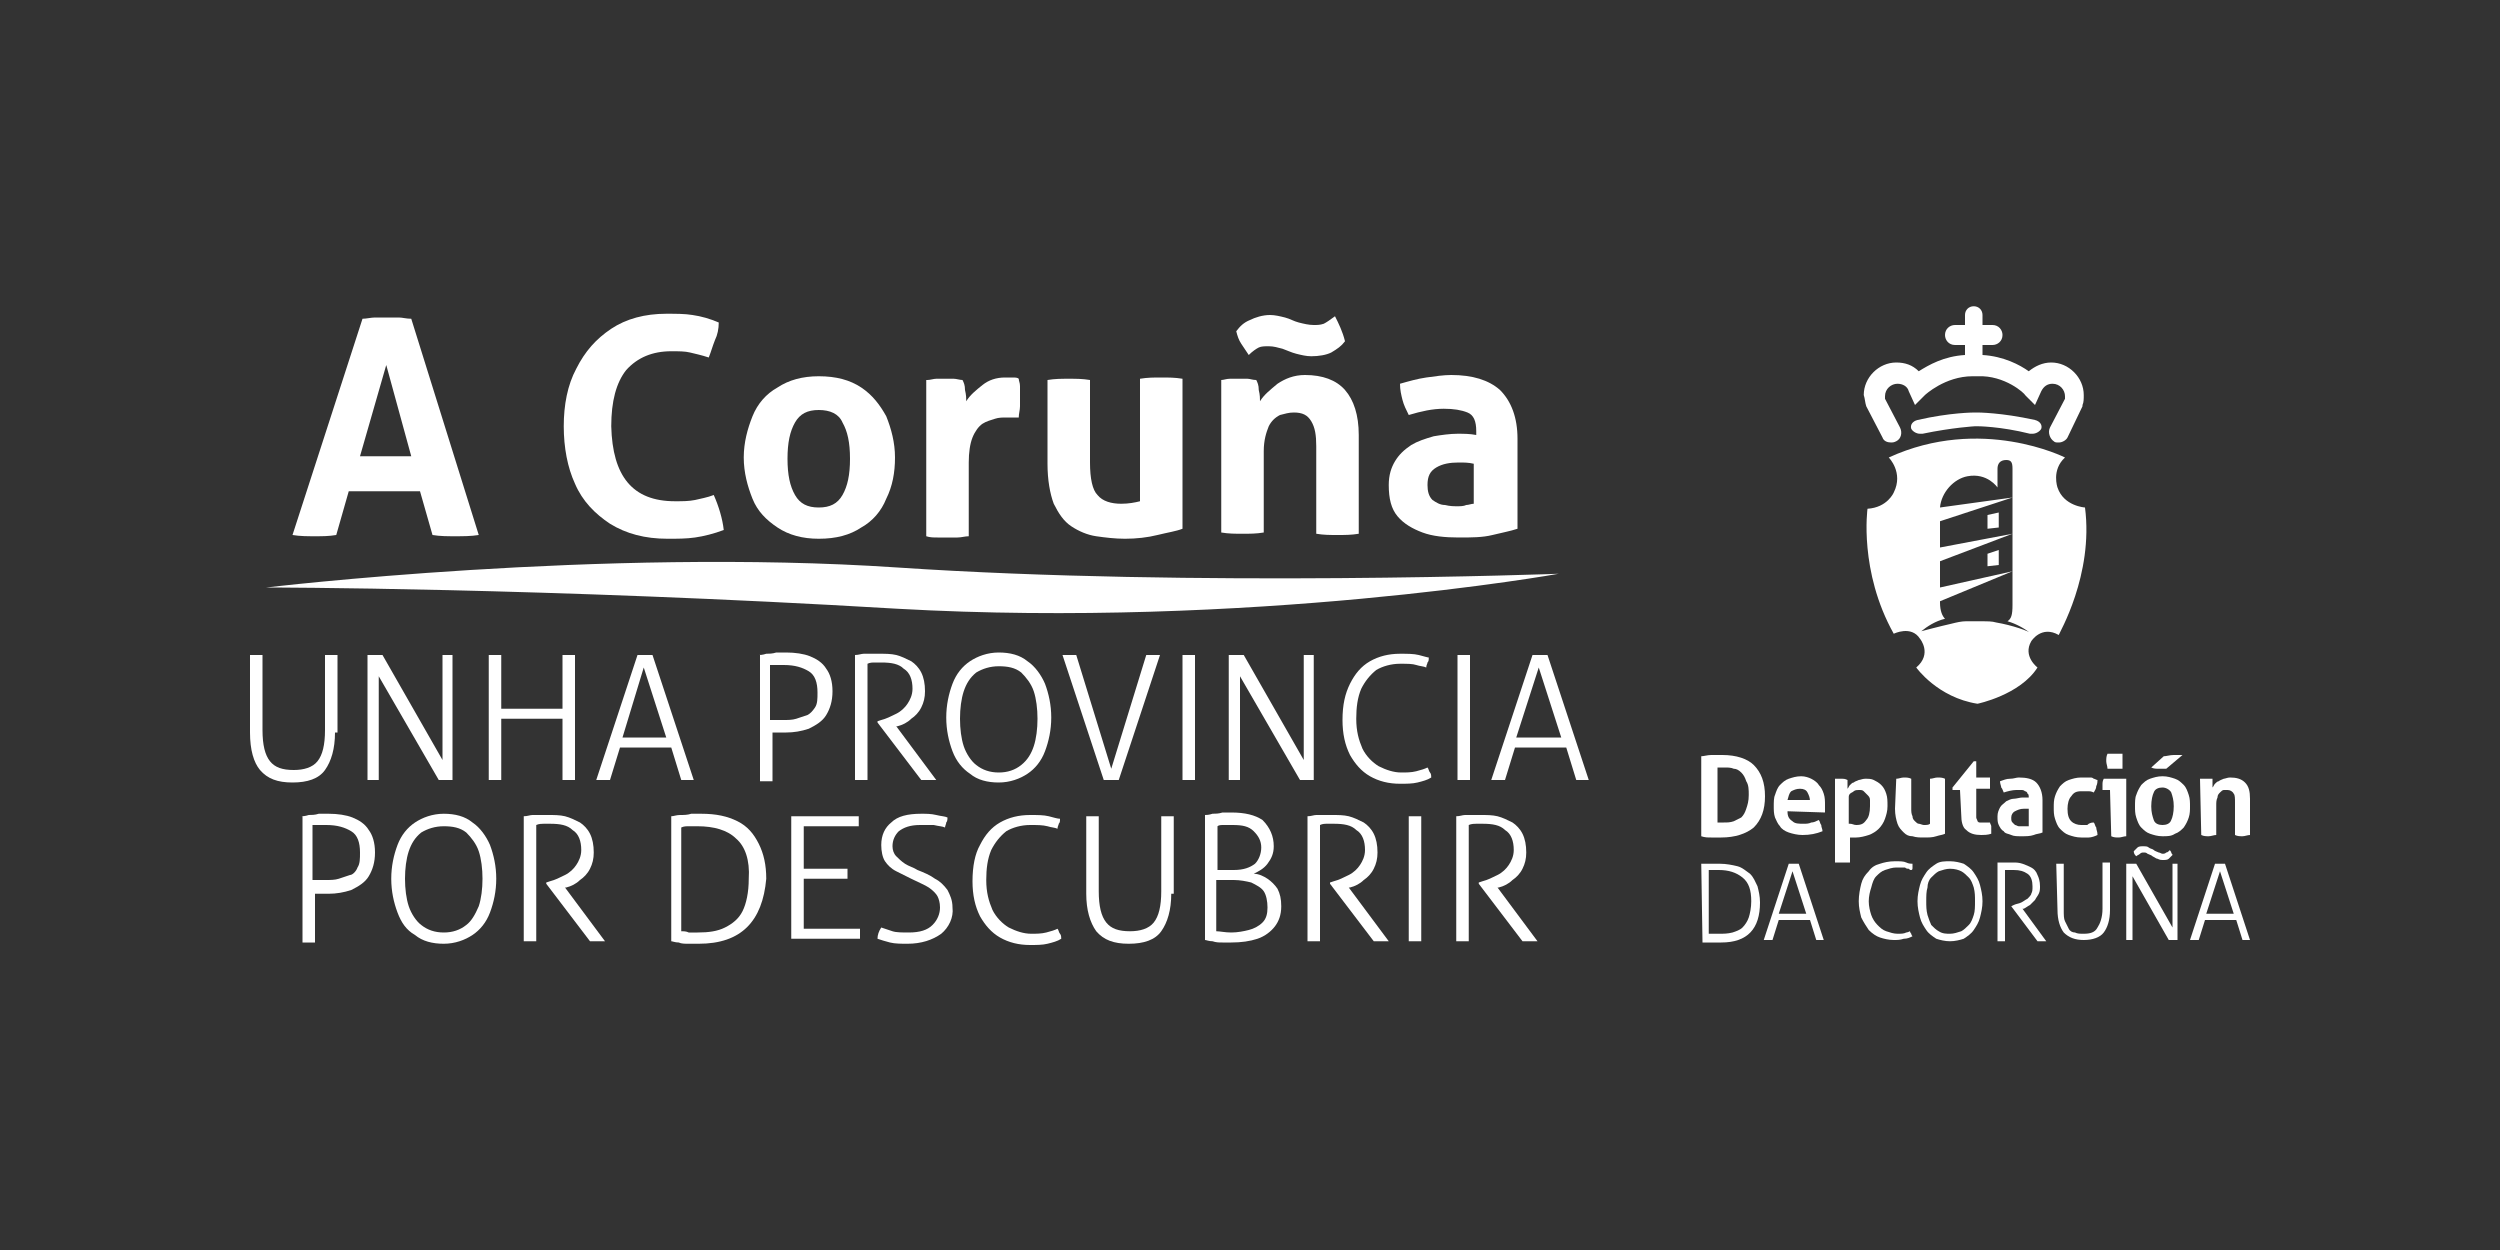 <?xml version="1.0" encoding="utf-8"?>
<!-- Generator: Adobe Illustrator 26.0.3, SVG Export Plug-In . SVG Version: 6.00 Build 0)  -->
<svg version="1.1" id="Capa_1" xmlns="http://www.w3.org/2000/svg" xmlns:xlink="http://www.w3.org/1999/xlink" x="0px" y="0px"
	 viewBox="0 0 200 100" style="enable-background:new 0 0 200 100;" xml:space="preserve">
<rect x="0" y="0" width="200" height="100" fill="#333333" stroke="none"/>
<style type="text/css">
	.st0{fill:#FFFFFF;}
</style>
<g>
	<g>
		<path class="st0" d="M26.8,58.6c0,1.3-0.3,2.3-0.8,3c-0.5,0.7-1.4,1-2.6,1c-1.2,0-2-0.3-2.6-1C20.3,61,20,60,20,58.6v-6.2
			c0.1,0,0.1,0,0.2,0c0.1,0,0.2,0,0.3,0c0.1,0,0.2,0,0.3,0c0.1,0,0.2,0,0.2,0v6c0,1.2,0.2,2,0.6,2.5c0.4,0.5,1,0.7,1.9,0.7
			c0.8,0,1.5-0.2,1.9-0.7c0.4-0.5,0.6-1.3,0.6-2.5v-6c0.1,0,0.1,0,0.2,0c0.1,0,0.2,0,0.3,0c0.1,0,0.2,0,0.3,0c0.1,0,0.2,0,0.2,0
			V58.6z"/>
		<path class="st0" d="M29.5,52.4c0.2,0,0.3,0,0.5,0c0.1,0,0.2,0,0.3,0c0.1,0,0.2,0,0.3,0l4.8,8.4v-8.4c0.1,0,0.1,0,0.2,0
			c0.1,0,0.2,0,0.2,0c0.1,0,0.2,0,0.2,0c0.1,0,0.2,0,0.2,0v10c-0.1,0-0.3,0-0.5,0c-0.1,0-0.2,0-0.3,0c-0.1,0-0.2,0-0.3,0l-4.8-8.3
			v8.3c-0.1,0-0.1,0-0.2,0c-0.1,0-0.2,0-0.2,0c-0.1,0-0.2,0-0.3,0c-0.1,0-0.2,0-0.2,0V52.4z"/>
		<path class="st0" d="M39.1,52.4c0.1,0,0.1,0,0.2,0c0.1,0,0.2,0,0.3,0c0.1,0,0.2,0,0.3,0c0.1,0,0.2,0,0.2,0v4.3H45v-4.3
			c0.1,0,0.1,0,0.2,0c0.1,0,0.2,0,0.3,0c0.1,0,0.2,0,0.3,0c0.1,0,0.2,0,0.2,0v10c-0.1,0-0.1,0-0.2,0c-0.1,0-0.2,0-0.3,0
			c-0.1,0-0.2,0-0.3,0c-0.1,0-0.2,0-0.2,0v-4.9h-4.9v4.9c-0.1,0-0.1,0-0.2,0c-0.1,0-0.2,0-0.3,0c-0.1,0-0.2,0-0.3,0
			c-0.1,0-0.2,0-0.2,0V52.4z"/>
		<path class="st0" d="M51,52.4c0.2,0,0.4,0,0.6,0c0.1,0,0.2,0,0.3,0c0.1,0,0.2,0,0.3,0l3.3,10c-0.1,0-0.3,0-0.5,0
			c-0.1,0-0.2,0-0.3,0c-0.1,0-0.2,0-0.2,0l-0.8-2.6h-4.1l-0.8,2.6c-0.1,0-0.2,0-0.3,0c-0.1,0-0.2,0-0.3,0c-0.1,0-0.2,0-0.3,0
			c-0.1,0-0.2,0-0.2,0L51,52.4z M53.3,59l-1.8-5.6L49.8,59H53.3z"/>
		<path class="st0" d="M60.7,52.4c0.1,0,0.3,0,0.6-0.1c0.2,0,0.5,0,0.8-0.1c0.3,0,0.5,0,0.8,0c0.7,0,1.4,0.1,1.9,0.3
			c0.5,0.2,1,0.5,1.3,1c0.3,0.4,0.5,1,0.5,1.8c0,0.8-0.2,1.4-0.5,1.9c-0.3,0.5-0.8,0.8-1.4,1.1c-0.6,0.2-1.2,0.3-1.8,0.3
			c-0.2,0-0.4,0-0.6,0c-0.2,0-0.3,0-0.5,0v3.9c-0.1,0-0.1,0-0.2,0c-0.1,0-0.2,0-0.3,0c-0.1,0-0.2,0-0.3,0c-0.1,0-0.2,0-0.2,0V52.4z
			 M65.2,56.6c0.2-0.3,0.2-0.7,0.2-1.2c0-0.8-0.2-1.4-0.7-1.7c-0.5-0.3-1.1-0.5-2-0.5c-0.2,0-0.5,0-0.6,0c-0.2,0-0.3,0-0.5,0v4.4
			c0.2,0,0.3,0,0.5,0c0.1,0,0.3,0,0.6,0c0.3,0,0.7,0,1-0.1c0.3-0.1,0.6-0.2,0.9-0.3C64.8,57.1,65,56.9,65.2,56.6z"/>
		<path class="st0" d="M68.4,52.4c0.3,0,0.5-0.1,0.7-0.1c0.2,0,0.4,0,0.6,0c0.2,0,0.4,0,0.7,0c0.4,0,0.9,0,1.3,0.1
			c0.4,0.1,0.8,0.3,1.2,0.5c0.3,0.2,0.6,0.5,0.8,0.9c0.2,0.4,0.3,0.9,0.3,1.5c0,0.5-0.1,0.9-0.3,1.3c-0.2,0.4-0.5,0.7-0.8,0.9
			c-0.3,0.3-0.7,0.5-1.1,0.6l-0.1,0l3.2,4.3c-0.1,0-0.2,0-0.3,0c-0.1,0-0.2,0-0.3,0c-0.1,0-0.2,0-0.3,0c-0.1,0-0.2,0-0.3,0l-3.5-4.6
			v-0.1l0.3-0.1c0.4-0.1,0.8-0.3,1.2-0.5c0.4-0.2,0.7-0.5,0.9-0.8c0.2-0.3,0.4-0.7,0.4-1.2c0-0.7-0.2-1.3-0.7-1.6
			c-0.4-0.4-1-0.5-1.8-0.5c-0.2,0-0.4,0-0.5,0c-0.2,0-0.4,0-0.6,0.1v9.3c-0.1,0-0.1,0-0.2,0c-0.1,0-0.2,0-0.3,0c-0.1,0-0.2,0-0.3,0
			c-0.1,0-0.2,0-0.2,0V52.4z"/>
		<path class="st0" d="M76.2,60.1c-0.3-0.8-0.5-1.7-0.5-2.7c0-1,0.2-1.9,0.5-2.7c0.3-0.8,0.8-1.4,1.4-1.8c0.6-0.4,1.4-0.7,2.3-0.7
			c0.9,0,1.7,0.2,2.3,0.7c0.6,0.4,1.1,1.1,1.4,1.8c0.3,0.8,0.5,1.7,0.5,2.7c0,1-0.2,1.9-0.5,2.7c-0.3,0.8-0.8,1.4-1.4,1.8
			c-0.6,0.4-1.4,0.7-2.3,0.7c-0.9,0-1.7-0.2-2.3-0.7C77,61.5,76.5,60.9,76.2,60.1z M82.7,59.7c0.2-0.6,0.3-1.4,0.3-2.2
			c0-0.8-0.1-1.6-0.3-2.2c-0.2-0.6-0.6-1.1-1-1.5c-0.5-0.4-1.1-0.5-1.8-0.5c-0.7,0-1.3,0.2-1.8,0.5c-0.5,0.4-0.8,0.9-1,1.5
			c-0.2,0.6-0.3,1.4-0.3,2.2c0,0.8,0.1,1.6,0.3,2.2c0.2,0.6,0.6,1.2,1,1.5c0.5,0.4,1.1,0.6,1.8,0.6c0.7,0,1.3-0.2,1.8-0.6
			C82.2,60.8,82.5,60.3,82.7,59.7z"/>
		<path class="st0" d="M85,52.4c0.1,0,0.3,0,0.5,0c0.2,0,0.4,0,0.6,0l2.8,9.1l2.8-9.1c0.1,0,0.2,0,0.3,0c0.1,0,0.2,0,0.3,0
			c0.2,0,0.4,0,0.5,0l-3.3,10c-0.1,0-0.2,0-0.3,0c-0.1,0-0.2,0-0.3,0c-0.2,0-0.4,0-0.6,0L85,52.4z"/>
		<path class="st0" d="M94.6,52.4c0.1,0,0.1,0,0.2,0c0.1,0,0.2,0,0.3,0c0.1,0,0.2,0,0.3,0c0.1,0,0.2,0,0.2,0v10c-0.1,0-0.1,0-0.2,0
			c-0.1,0-0.2,0-0.3,0c-0.1,0-0.2,0-0.3,0c-0.1,0-0.2,0-0.2,0V52.4z"/>
		<path class="st0" d="M98.4,52.4c0.2,0,0.3,0,0.5,0c0.1,0,0.2,0,0.3,0c0.1,0,0.2,0,0.3,0l4.8,8.4v-8.4c0.1,0,0.1,0,0.2,0
			c0.1,0,0.2,0,0.2,0c0.1,0,0.2,0,0.2,0c0.1,0,0.2,0,0.2,0v10c-0.1,0-0.3,0-0.5,0c-0.1,0-0.2,0-0.3,0c-0.1,0-0.2,0-0.3,0l-4.8-8.3
			v8.3c-0.1,0-0.1,0-0.2,0c-0.1,0-0.2,0-0.2,0c-0.1,0-0.2,0-0.3,0c-0.1,0-0.2,0-0.2,0V52.4z"/>
		<path class="st0" d="M108,54.7c0.4-0.8,0.9-1.4,1.6-1.8c0.7-0.4,1.5-0.6,2.4-0.6c0.6,0,1.1,0,1.5,0.1c0.4,0.1,0.7,0.2,0.8,0.2
			c0,0.2,0,0.3-0.1,0.4c0,0.1-0.1,0.2-0.1,0.4c-0.2-0.1-0.5-0.1-0.8-0.2c-0.3-0.1-0.7-0.1-1.3-0.1c-0.7,0-1.4,0.2-1.9,0.5
			c-0.5,0.4-0.9,0.9-1.2,1.5c-0.3,0.7-0.4,1.5-0.4,2.4c0,1,0.2,1.7,0.5,2.4c0.3,0.6,0.8,1.1,1.3,1.4c0.6,0.3,1.2,0.5,1.8,0.5
			c0.4,0,0.8,0,1.2-0.1c0.4-0.1,0.7-0.2,0.9-0.3c0.1,0.1,0.1,0.3,0.2,0.4c0.1,0.1,0.1,0.3,0.1,0.4c-0.3,0.2-0.7,0.3-1.1,0.4
			c-0.4,0.1-0.9,0.1-1.4,0.1c-0.9,0-1.7-0.2-2.4-0.6c-0.7-0.4-1.2-1-1.6-1.7c-0.4-0.8-0.6-1.7-0.6-2.8
			C107.4,56.4,107.6,55.5,108,54.7z"/>
		<path class="st0" d="M116.6,52.4c0.1,0,0.1,0,0.2,0c0.1,0,0.2,0,0.3,0c0.1,0,0.2,0,0.3,0c0.1,0,0.2,0,0.2,0v10c-0.1,0-0.1,0-0.2,0
			c-0.1,0-0.2,0-0.3,0c-0.1,0-0.2,0-0.3,0c-0.1,0-0.2,0-0.2,0V52.4z"/>
		<path class="st0" d="M122.6,52.4c0.2,0,0.4,0,0.6,0c0.1,0,0.2,0,0.3,0c0.1,0,0.2,0,0.3,0l3.3,10c-0.1,0-0.3,0-0.5,0
			c-0.1,0-0.2,0-0.3,0c-0.1,0-0.2,0-0.2,0l-0.8-2.6h-4.1l-0.8,2.6c-0.1,0-0.2,0-0.3,0c-0.1,0-0.2,0-0.3,0c-0.1,0-0.2,0-0.3,0
			c-0.1,0-0.2,0-0.2,0L122.6,52.4z M124.9,59l-1.8-5.6l-1.8,5.6H124.9z"/>
	</g>
	<g>
		<path class="st0" d="M24.1,65.3c0.1,0,0.3,0,0.6-0.1c0.2,0,0.5,0,0.8-0.1c0.3,0,0.5,0,0.8,0c0.7,0,1.4,0.1,1.9,0.3
			c0.5,0.2,1,0.5,1.3,1c0.3,0.4,0.5,1,0.5,1.8c0,0.8-0.2,1.4-0.5,1.9c-0.3,0.5-0.8,0.8-1.4,1.1c-0.6,0.2-1.2,0.3-1.8,0.3
			c-0.2,0-0.4,0-0.6,0c-0.2,0-0.3,0-0.5,0v3.9c-0.1,0-0.1,0-0.2,0c-0.1,0-0.2,0-0.3,0c-0.1,0-0.2,0-0.3,0c-0.1,0-0.2,0-0.2,0V65.3z
			 M28.6,69.4c0.2-0.3,0.2-0.7,0.2-1.2c0-0.8-0.2-1.4-0.7-1.7c-0.5-0.3-1.1-0.5-2-0.5c-0.2,0-0.5,0-0.6,0c-0.2,0-0.3,0-0.5,0v4.4
			c0.2,0,0.3,0,0.5,0c0.1,0,0.3,0,0.6,0c0.3,0,0.7,0,1-0.1c0.3-0.1,0.6-0.2,0.9-0.3C28.2,70,28.5,69.7,28.6,69.4z"/>
		<path class="st0" d="M31.8,73c-0.3-0.8-0.5-1.7-0.5-2.7c0-1,0.2-1.9,0.5-2.7c0.3-0.8,0.8-1.4,1.4-1.8c0.6-0.4,1.4-0.7,2.3-0.7
			c0.9,0,1.7,0.2,2.3,0.7c0.6,0.4,1.1,1.1,1.4,1.8c0.3,0.8,0.5,1.7,0.5,2.7c0,1-0.2,1.9-0.5,2.7c-0.3,0.8-0.8,1.4-1.4,1.8
			c-0.6,0.4-1.4,0.7-2.3,0.7c-0.9,0-1.7-0.2-2.3-0.7C32.5,74.4,32.1,73.8,31.8,73z M38.3,72.5c0.2-0.6,0.3-1.4,0.3-2.2
			c0-0.8-0.1-1.6-0.3-2.2c-0.2-0.6-0.6-1.1-1-1.5c-0.5-0.4-1.1-0.5-1.8-0.5c-0.7,0-1.3,0.2-1.8,0.5c-0.5,0.4-0.8,0.9-1,1.5
			c-0.2,0.6-0.3,1.4-0.3,2.2c0,0.8,0.1,1.6,0.3,2.2c0.2,0.6,0.6,1.2,1,1.5c0.5,0.4,1.1,0.6,1.8,0.6c0.7,0,1.3-0.2,1.8-0.6
			C37.7,73.7,38,73.2,38.3,72.5z"/>
		<path class="st0" d="M41.9,65.3c0.3,0,0.5-0.1,0.7-0.1c0.2,0,0.4,0,0.6,0c0.2,0,0.4,0,0.7,0c0.4,0,0.9,0,1.3,0.1
			c0.4,0.1,0.8,0.3,1.2,0.5c0.3,0.2,0.6,0.5,0.8,0.9c0.2,0.4,0.3,0.9,0.3,1.5c0,0.5-0.1,0.9-0.3,1.3c-0.2,0.4-0.5,0.7-0.8,0.9
			c-0.3,0.3-0.7,0.5-1.1,0.6l-0.1,0l3.2,4.3c-0.1,0-0.2,0-0.3,0c-0.1,0-0.2,0-0.3,0c-0.1,0-0.2,0-0.3,0c-0.1,0-0.2,0-0.3,0l-3.5-4.6
			v-0.1l0.3-0.1c0.4-0.1,0.8-0.3,1.2-0.5c0.4-0.2,0.7-0.5,0.9-0.8c0.2-0.3,0.4-0.7,0.4-1.2c0-0.7-0.2-1.3-0.7-1.6
			c-0.4-0.4-1-0.5-1.8-0.5c-0.2,0-0.4,0-0.5,0s-0.4,0-0.6,0.1v9.3c-0.1,0-0.1,0-0.2,0c-0.1,0-0.2,0-0.3,0c-0.1,0-0.2,0-0.3,0
			c-0.1,0-0.2,0-0.2,0V65.3z"/>
		<path class="st0" d="M55.9,75.5c-0.3,0-0.5,0-0.8,0c-0.3,0-0.6,0-0.8-0.1c-0.3,0-0.5-0.1-0.6-0.1v-10c0.2,0,0.4-0.1,0.7-0.1
			c0.3,0,0.6,0,0.9-0.1c0.3,0,0.6,0,0.8,0c1.2,0,2.1,0.2,2.9,0.6c0.8,0.4,1.3,1,1.7,1.8c0.4,0.8,0.6,1.7,0.6,2.8
			C61,73.7,59.3,75.5,55.9,75.5z M58.9,67.1c-0.7-0.7-1.8-1-3.1-1c-0.2,0-0.4,0-0.7,0c-0.2,0-0.4,0-0.6,0.1v8.3c0.2,0,0.4,0,0.6,0.1
			c0.2,0,0.5,0,0.7,0c0.9,0,1.6-0.1,2.2-0.4c0.6-0.3,1.1-0.7,1.4-1.3c0.3-0.6,0.5-1.5,0.5-2.6C60,68.8,59.6,67.7,58.9,67.1z"/>
		<path class="st0" d="M63.3,65.3h5.4c0,0.1,0,0.1,0,0.2c0,0.1,0,0.2,0,0.2c0,0.1,0,0.3,0,0.4h-4.4v3.4h3.5c0,0.1,0,0.1,0,0.2
			c0,0.1,0,0.2,0,0.2c0,0.1,0,0.3,0,0.4h-3.5v4h4.5c0,0.1,0,0.1,0,0.2c0,0.1,0,0.2,0,0.2c0,0.1,0,0.3,0,0.4h-5.5V65.3z"/>
		<path class="st0" d="M75.3,74.7c-0.7,0.5-1.6,0.8-2.7,0.8c-0.5,0-1,0-1.4-0.1c-0.4-0.1-0.7-0.2-1-0.3c0-0.3,0.1-0.6,0.3-0.9
			c0.3,0.1,0.6,0.2,0.9,0.3c0.3,0.1,0.8,0.1,1.3,0.1c0.9,0,1.5-0.2,1.9-0.6c0.4-0.4,0.6-0.9,0.6-1.4c0-0.4-0.1-0.7-0.2-0.9
			c-0.1-0.2-0.4-0.5-0.7-0.7c-0.3-0.2-0.8-0.4-1.4-0.7c-0.4-0.2-0.8-0.4-1.2-0.6c-0.4-0.2-0.7-0.5-0.9-0.8c-0.2-0.3-0.3-0.8-0.3-1.3
			c0-0.8,0.3-1.4,0.8-1.8c0.5-0.5,1.3-0.7,2.4-0.7c0.4,0,0.8,0,1.2,0.1c0.4,0.1,0.7,0.1,0.9,0.2c0,0.1,0,0.3-0.1,0.4
			c0,0.1-0.1,0.3-0.1,0.4c-0.2-0.1-0.5-0.1-0.9-0.2C74.3,66,74,66,73.6,66c-0.8,0-1.3,0.2-1.7,0.5c-0.3,0.3-0.5,0.7-0.5,1.2
			c0,0.3,0.1,0.6,0.3,0.8c0.2,0.2,0.4,0.4,0.7,0.6c0.3,0.2,0.7,0.3,1,0.5c0.5,0.2,1,0.4,1.4,0.7c0.4,0.2,0.7,0.5,1,0.9
			c0.2,0.4,0.4,0.8,0.4,1.4C76.3,73.4,75.9,74.2,75.3,74.7z"/>
		<path class="st0" d="M78.4,67.6c0.4-0.8,0.9-1.4,1.6-1.8c0.7-0.4,1.5-0.6,2.4-0.6c0.6,0,1.1,0,1.5,0.1c0.4,0.1,0.7,0.2,0.9,0.2
			c0,0.2,0,0.3-0.1,0.4c0,0.1-0.1,0.2-0.1,0.4c-0.2-0.1-0.5-0.1-0.8-0.2C83.4,66,83,66,82.4,66c-0.7,0-1.4,0.2-1.9,0.5
			c-0.5,0.4-0.9,0.9-1.2,1.5c-0.3,0.7-0.4,1.5-0.4,2.4c0,1,0.2,1.7,0.5,2.4c0.3,0.6,0.8,1.1,1.3,1.4c0.6,0.3,1.2,0.5,1.8,0.5
			c0.4,0,0.8,0,1.2-0.1c0.4-0.1,0.7-0.2,0.9-0.3c0.1,0.1,0.1,0.3,0.2,0.4c0.1,0.1,0.1,0.3,0.1,0.4c-0.3,0.2-0.7,0.3-1.1,0.4
			c-0.4,0.1-0.9,0.1-1.4,0.1c-0.9,0-1.7-0.2-2.4-0.6c-0.7-0.4-1.2-1-1.6-1.7c-0.4-0.8-0.6-1.7-0.6-2.8C77.8,69.3,78,68.3,78.4,67.6z
			"/>
		<path class="st0" d="M93.7,71.5c0,1.3-0.3,2.3-0.8,3c-0.5,0.7-1.4,1-2.6,1c-1.2,0-2-0.3-2.6-1c-0.5-0.7-0.8-1.7-0.8-3v-6.2
			c0.1,0,0.1,0,0.2,0c0.1,0,0.2,0,0.3,0c0.1,0,0.2,0,0.3,0c0.1,0,0.2,0,0.2,0v6c0,1.2,0.2,2,0.6,2.5c0.4,0.5,1,0.7,1.9,0.7
			c0.8,0,1.5-0.2,1.9-0.7c0.4-0.5,0.6-1.3,0.6-2.5v-6c0.1,0,0.1,0,0.2,0c0.1,0,0.2,0,0.3,0c0.1,0,0.2,0,0.3,0c0.1,0,0.2,0,0.2,0
			V71.5z"/>
		<path class="st0" d="M101.9,67.7c0,0.6-0.2,1-0.5,1.4c-0.3,0.4-0.7,0.6-1.1,0.8c0.4,0,0.8,0.2,1.1,0.4c0.3,0.2,0.6,0.5,0.8,0.8
			c0.2,0.4,0.3,0.8,0.3,1.4c0,0.7-0.2,1.2-0.5,1.6c-0.3,0.4-0.8,0.8-1.4,1c-0.6,0.2-1.3,0.3-2.1,0.3c-0.2,0-0.4,0-0.7,0
			c-0.3,0-0.5,0-0.8-0.1c-0.3,0-0.5-0.1-0.6-0.1v-10c0.1,0,0.3,0,0.6-0.1c0.2,0,0.5,0,0.8-0.1c0.3,0,0.5,0,0.7,0
			c1.1,0,1.9,0.2,2.5,0.6C101.6,66.2,101.9,66.9,101.9,67.7z M98.6,66c-0.2,0-0.5,0-0.7,0c-0.2,0-0.4,0-0.5,0.1v3.5h1.3
			c0.8,0,1.3-0.2,1.7-0.5c0.3-0.3,0.5-0.8,0.5-1.3c0-0.5-0.2-0.9-0.6-1.3C99.9,66.1,99.4,66,98.6,66z M101.1,71.3
			c-0.2-0.3-0.6-0.5-1-0.7c-0.4-0.1-0.9-0.2-1.4-0.2h-1.4v4.1c0.3,0,0.7,0.1,1.2,0.1c0.5,0,1-0.1,1.4-0.2c0.4-0.1,0.8-0.3,1.1-0.6
			c0.3-0.3,0.4-0.7,0.4-1.2S101.3,71.6,101.1,71.3z"/>
		<path class="st0" d="M104.6,65.3c0.3,0,0.5-0.1,0.7-0.1c0.2,0,0.4,0,0.6,0s0.4,0,0.7,0c0.4,0,0.9,0,1.3,0.1
			c0.4,0.1,0.8,0.3,1.2,0.5c0.3,0.2,0.6,0.5,0.8,0.9c0.2,0.4,0.3,0.9,0.3,1.5c0,0.5-0.1,0.9-0.3,1.3c-0.2,0.4-0.5,0.7-0.8,0.9
			c-0.3,0.3-0.7,0.5-1.1,0.6l-0.1,0l3.2,4.3c-0.1,0-0.2,0-0.3,0c-0.1,0-0.2,0-0.3,0c-0.1,0-0.2,0-0.3,0c-0.1,0-0.2,0-0.3,0l-3.5-4.6
			v-0.1l0.3-0.1c0.4-0.1,0.8-0.3,1.2-0.5c0.4-0.2,0.7-0.5,0.9-0.8c0.2-0.3,0.4-0.7,0.4-1.2c0-0.7-0.2-1.3-0.7-1.6
			c-0.4-0.4-1-0.5-1.8-0.5c-0.2,0-0.4,0-0.5,0c-0.2,0-0.4,0-0.6,0.1v9.3c-0.1,0-0.1,0-0.2,0c-0.1,0-0.2,0-0.3,0c-0.1,0-0.2,0-0.3,0
			c-0.1,0-0.2,0-0.2,0V65.3z"/>
		<path class="st0" d="M112.7,65.3c0.1,0,0.1,0,0.2,0c0.1,0,0.2,0,0.3,0c0.1,0,0.2,0,0.3,0c0.1,0,0.2,0,0.2,0v10c-0.1,0-0.1,0-0.2,0
			c-0.1,0-0.2,0-0.3,0c-0.1,0-0.2,0-0.3,0c-0.1,0-0.2,0-0.2,0V65.3z"/>
		<path class="st0" d="M116.5,65.3c0.3,0,0.5-0.1,0.7-0.1c0.2,0,0.4,0,0.6,0c0.2,0,0.4,0,0.7,0c0.4,0,0.9,0,1.3,0.1
			c0.4,0.1,0.8,0.3,1.2,0.5c0.3,0.2,0.6,0.5,0.8,0.9c0.2,0.4,0.3,0.9,0.3,1.5c0,0.5-0.1,0.9-0.3,1.3c-0.2,0.4-0.5,0.7-0.8,0.9
			c-0.3,0.3-0.7,0.5-1.1,0.6l-0.1,0l3.2,4.3c-0.1,0-0.2,0-0.3,0c-0.1,0-0.2,0-0.3,0c-0.1,0-0.2,0-0.3,0c-0.1,0-0.2,0-0.3,0l-3.5-4.6
			v-0.1l0.3-0.1c0.4-0.1,0.8-0.3,1.2-0.5c0.4-0.2,0.7-0.5,0.9-0.8c0.2-0.3,0.4-0.7,0.4-1.2c0-0.7-0.2-1.3-0.7-1.6
			c-0.4-0.4-1-0.5-1.8-0.5c-0.2,0-0.4,0-0.5,0s-0.4,0-0.6,0.1v9.3c-0.1,0-0.1,0-0.2,0c-0.1,0-0.2,0-0.3,0c-0.1,0-0.2,0-0.3,0
			c-0.1,0-0.2,0-0.2,0V65.3z"/>
	</g>
	<path class="st0" d="M21.3,47c0,0,26.7-3.2,50.5-1.6c23.8,1.6,52.9,0.5,52.9,0.5s-24.5,4.4-52.9,2.8C43.3,47,21.3,47,21.3,47"/>
	<g>
		<path class="st0" d="M29,25.5c0.3,0,0.7-0.1,1-0.1c0.3,0,0.6,0,1,0c0.3,0,0.6,0,0.9,0c0.3,0,0.6,0.1,1,0.1l5.4,17.3
			c-0.6,0.1-1.3,0.1-1.9,0.1c-0.6,0-1.2,0-1.8-0.1l-1-3.5h-5.7l-1,3.5c-0.6,0.1-1.1,0.1-1.7,0.1c-0.6,0-1.2,0-1.8-0.1L29,25.5z
			 M30.9,29.2l-2.1,7.3h4.1L30.9,29.2z"/>
		<path class="st0" d="M54,40.1c0.6,0,1.1,0,1.6-0.1c0.4-0.1,1-0.2,1.5-0.4c0.4,0.9,0.7,1.9,0.8,2.8c-0.8,0.3-1.6,0.5-2.3,0.6
			c-0.7,0.1-1.4,0.1-2.2,0.1c-1.8,0-3.3-0.4-4.6-1.2c-1.2-0.8-2.2-1.8-2.8-3.2c-0.6-1.3-0.9-2.9-0.9-4.6c0-1.7,0.3-3.3,1-4.6
			c0.7-1.4,1.6-2.4,2.8-3.2c1.2-0.8,2.7-1.2,4.4-1.2c0.8,0,1.5,0,2.1,0.1c0.7,0.1,1.4,0.3,2.1,0.6c0,0.5-0.1,1-0.3,1.4
			c-0.2,0.5-0.3,0.9-0.5,1.4c-0.6-0.2-1.1-0.3-1.5-0.4c-0.4-0.1-0.9-0.1-1.5-0.1c-1.5,0-2.7,0.5-3.6,1.5c-0.8,1-1.2,2.5-1.2,4.5
			C49,38.1,50.6,40.1,54,40.1z"/>
		<path class="st0" d="M60.2,33.3c0.4-1,1.1-1.8,2-2.3c0.9-0.6,2-0.9,3.3-0.9c1.4,0,2.5,0.3,3.4,0.9c0.9,0.6,1.5,1.4,2,2.3
			c0.4,1,0.7,2.1,0.7,3.3c0,1.2-0.2,2.3-0.7,3.3c-0.4,1-1.1,1.8-2,2.3c-0.9,0.6-2,0.9-3.4,0.9c-1.3,0-2.4-0.3-3.3-0.9
			c-0.9-0.6-1.6-1.3-2-2.3c-0.4-1-0.7-2.1-0.7-3.3C59.5,35.4,59.8,34.3,60.2,33.3z M65.5,32.8c-0.9,0-1.5,0.3-1.9,1
			c-0.4,0.7-0.6,1.6-0.6,2.9c0,1.3,0.2,2.2,0.6,2.9c0.4,0.7,1,1,1.9,1c0.9,0,1.5-0.3,1.9-1c0.4-0.7,0.6-1.6,0.6-2.9
			c0-1.3-0.2-2.2-0.6-2.9C67.1,33.1,66.4,32.8,65.5,32.8z"/>
		<path class="st0" d="M74.2,30.4c0.2,0,0.5-0.1,0.7-0.1c0.2,0,0.5,0,0.7,0c0.2,0,0.5,0,0.7,0c0.2,0,0.5,0.1,0.7,0.1
			c0.1,0.2,0.2,0.4,0.2,0.8c0.1,0.4,0.1,0.7,0.1,0.9c0.3-0.5,0.8-0.9,1.3-1.3c0.5-0.4,1.1-0.6,1.8-0.6c0.2,0,0.4,0,0.6,0
			c0.2,0,0.4,0,0.5,0.1c0,0.2,0.1,0.3,0.1,0.6c0,0.2,0,0.4,0,0.7c0,0.3,0,0.6,0,0.9c0,0.3-0.1,0.6-0.1,0.9c-0.2,0-0.4,0-0.6,0
			c-0.2,0-0.3,0-0.4,0c-0.3,0-0.6,0-0.9,0.1c-0.3,0.1-0.7,0.2-1,0.4c-0.3,0.2-0.6,0.6-0.8,1.1c-0.2,0.5-0.3,1.2-0.3,2v5.9
			c-0.3,0-0.6,0.1-0.9,0.1c-0.3,0-0.6,0-0.8,0c-0.3,0-0.6,0-0.8,0c-0.3,0-0.6,0-0.9-0.1V30.4z"/>
		<path class="st0" d="M94.6,42.3c-0.5,0.2-1.2,0.3-2,0.5c-0.8,0.2-1.7,0.3-2.6,0.3c-0.8,0-1.6-0.1-2.3-0.2c-0.7-0.1-1.4-0.4-2-0.8
			c-0.6-0.4-1-1-1.4-1.8c-0.3-0.8-0.5-1.9-0.5-3.2v-6.7c0.6-0.1,1.1-0.1,1.7-0.1c0.6,0,1.1,0,1.7,0.1V37c0,1.3,0.2,2.2,0.6,2.6
			c0.4,0.5,1.1,0.7,1.9,0.7c0.6,0,1.1-0.1,1.5-0.2v-9.8c0.6-0.1,1.1-0.1,1.7-0.1c0.6,0,1.1,0,1.7,0.1V42.3z"/>
		<path class="st0" d="M97.7,30.4c0.2,0,0.4-0.1,0.7-0.1c0.2,0,0.5,0,0.7,0c0.3,0,0.5,0,0.7,0c0.2,0,0.4,0.1,0.7,0.1
			c0.1,0.2,0.2,0.4,0.2,0.8c0.1,0.4,0.1,0.7,0.1,0.9c0.3-0.5,0.8-0.9,1.4-1.4c0.6-0.4,1.3-0.7,2.2-0.7c1.4,0,2.5,0.4,3.2,1.2
			c0.7,0.8,1.1,2,1.1,3.6v7.9c-0.6,0.1-1.1,0.1-1.7,0.1c-0.6,0-1.1,0-1.7-0.1v-7c0-0.9-0.1-1.5-0.4-2c-0.3-0.5-0.7-0.7-1.4-0.7
			c-0.4,0-0.7,0.1-1.1,0.2c-0.4,0.2-0.7,0.5-0.9,0.9c-0.2,0.5-0.4,1.1-0.4,2v6.5c-0.6,0.1-1.1,0.1-1.7,0.1c-0.6,0-1.1,0-1.7-0.1
			V30.4z M107.6,27.3c-0.3,0.4-0.6,0.6-1.1,0.9c-0.4,0.2-1,0.3-1.6,0.3c-0.4,0-0.8-0.1-1.2-0.2c-0.4-0.1-0.8-0.3-1.1-0.4
			c-0.4-0.1-0.7-0.2-1.1-0.2c-0.3,0-0.6,0-0.8,0.1c-0.2,0.1-0.5,0.3-0.8,0.6c-0.2-0.3-0.4-0.6-0.6-0.9c-0.2-0.3-0.3-0.6-0.4-1
			c0.3-0.4,0.6-0.7,1.1-0.9c0.4-0.2,1-0.4,1.6-0.4c0.4,0,0.8,0.1,1.2,0.2c0.4,0.1,0.7,0.3,1.1,0.4c0.4,0.1,0.8,0.2,1.2,0.2
			c0.3,0,0.5,0,0.8-0.1c0.2-0.1,0.5-0.3,0.9-0.6C107.1,25.9,107.4,26.5,107.6,27.3z"/>
		<path class="st0" d="M121.4,35.1v7.2c-0.6,0.2-1.2,0.3-2,0.5c-0.8,0.2-1.7,0.2-2.7,0.2c-1.1,0-2.1-0.1-2.9-0.4
			c-0.8-0.3-1.5-0.7-2-1.3c-0.5-0.6-0.7-1.4-0.7-2.5c0-0.8,0.2-1.4,0.5-1.9c0.3-0.5,0.7-0.9,1.3-1.3c0.5-0.3,1.1-0.5,1.8-0.7
			c0.6-0.1,1.3-0.2,1.9-0.2c0.5,0,1,0,1.5,0.1v-0.3c0-0.8-0.2-1.3-0.7-1.5c-0.5-0.2-1.1-0.3-1.9-0.3c-0.9,0-1.8,0.2-2.8,0.5
			c-0.2-0.4-0.4-0.8-0.5-1.2c-0.1-0.4-0.2-0.8-0.2-1.3c0.7-0.2,1.4-0.4,2.1-0.5c0.7-0.1,1.4-0.2,2-0.2c1.7,0,3,0.4,3.9,1.2
			C120.9,32.1,121.4,33.4,121.4,35.1z M114.9,37.4c-0.5,0.3-0.7,0.7-0.7,1.4c0,0.5,0.1,0.9,0.4,1.2c0.3,0.2,0.6,0.4,1,0.4
			c0.4,0.1,0.7,0.1,1,0.1c0.2,0,0.5,0,0.7-0.1c0.2,0,0.4-0.1,0.6-0.1v-3.2c-0.4-0.1-0.8-0.1-1.2-0.1C116,37,115.4,37.1,114.9,37.4z"
			/>
	</g>
	<g>
		<path class="st0" d="M136.1,60.5c0.2,0,0.5-0.1,0.8-0.1c0.3,0,0.6,0,0.9,0c1.1,0,2,0.3,2.5,0.8c0.6,0.6,0.9,1.4,0.9,2.5
			c0,1.1-0.3,1.9-0.9,2.5c-0.6,0.5-1.5,0.8-2.6,0.8c-0.3,0-0.6,0-0.8,0c-0.3,0-0.5,0-0.8-0.1 M137.4,65.8c0.1,0,0.1,0,0.2,0
			c0.1,0,0.2,0,0.3,0c0.3,0,0.5,0,0.8-0.1c0.2-0.1,0.4-0.2,0.6-0.3c0.2-0.2,0.3-0.4,0.4-0.7c0.1-0.3,0.2-0.6,0.2-1.1
			c0-0.4,0-0.8-0.2-1.1c-0.1-0.3-0.2-0.5-0.4-0.7c-0.2-0.2-0.4-0.3-0.6-0.3c-0.2-0.1-0.5-0.1-0.7-0.1c-0.1,0-0.2,0-0.3,0
			c-0.1,0-0.2,0-0.3,0V65.8z"/>
		<path class="st0" d="M143,64.9c0,0.4,0.1,0.6,0.4,0.8c0.2,0.2,0.5,0.2,0.9,0.2c0.2,0,0.4,0,0.6-0.1c0.2,0,0.4-0.1,0.6-0.2
			c0.1,0.1,0.1,0.3,0.2,0.4c0,0.2,0.1,0.3,0.1,0.5c-0.5,0.2-1,0.3-1.6,0.3c-0.4,0-0.8-0.1-1.1-0.2c-0.3-0.1-0.6-0.3-0.7-0.5
			c-0.2-0.2-0.3-0.5-0.4-0.7c-0.1-0.3-0.1-0.6-0.1-0.9c0-0.3,0-0.7,0.1-0.9c0.1-0.3,0.2-0.6,0.4-0.8c0.2-0.2,0.4-0.4,0.7-0.5
			c0.3-0.1,0.6-0.2,1-0.2c0.3,0,0.6,0.1,0.8,0.2c0.2,0.1,0.5,0.3,0.6,0.5c0.2,0.2,0.3,0.4,0.4,0.7c0.1,0.3,0.1,0.6,0.1,0.9
			c0,0.1,0,0.2,0,0.3c0,0.1,0,0.2,0,0.3 M144.8,64.1c0-0.3-0.1-0.5-0.2-0.7c-0.1-0.2-0.3-0.3-0.6-0.3c-0.3,0-0.5,0.1-0.7,0.2
			c-0.2,0.2-0.2,0.4-0.3,0.7H144.8z"/>
		<path class="st0" d="M146.8,62.3c0.1,0,0.2,0,0.2,0c0.1,0,0.2,0,0.3,0c0.2,0,0.3,0,0.5,0.1c0,0,0,0.1,0,0.1c0,0.1,0,0.1,0,0.2
			c0,0.1,0,0.1,0,0.2c0,0.1,0,0.1,0,0.2c0.1-0.1,0.1-0.2,0.2-0.3c0.1-0.1,0.2-0.2,0.3-0.2c0.1-0.1,0.2-0.1,0.4-0.2
			c0.1,0,0.3-0.1,0.5-0.1c0.3,0,0.5,0,0.7,0.1c0.2,0.1,0.4,0.2,0.6,0.4c0.2,0.2,0.3,0.4,0.4,0.7c0.1,0.3,0.1,0.6,0.1,1
			c0,0.4-0.1,0.7-0.2,1c-0.1,0.3-0.3,0.6-0.5,0.8c-0.2,0.2-0.5,0.4-0.8,0.5c-0.3,0.1-0.7,0.2-1,0.2c-0.1,0-0.2,0-0.3,0
			c-0.1,0-0.2,0-0.2,0v2c-0.1,0-0.2,0-0.3,0c-0.1,0-0.2,0-0.3,0c-0.1,0-0.2,0-0.3,0c-0.1,0-0.2,0-0.3,0 M148,65.9
			c0.2,0,0.3,0.1,0.5,0.1c0.4,0,0.6-0.1,0.8-0.4c0.2-0.2,0.3-0.6,0.3-1.1c0-0.2,0-0.4,0-0.5c0-0.2-0.1-0.3-0.2-0.4
			c-0.1-0.1-0.2-0.2-0.3-0.3c-0.1-0.1-0.2-0.1-0.4-0.1c-0.1,0-0.3,0-0.4,0.1c-0.1,0.1-0.2,0.1-0.3,0.2c-0.1,0.1-0.1,0.2-0.1,0.3
			c0,0.1,0,0.3,0,0.4V65.9z"/>
		<path class="st0" d="M151.7,62.3c0.2,0,0.4-0.1,0.6-0.1c0.2,0,0.4,0,0.6,0.1v2.4c0,0.2,0,0.4,0.1,0.6c0,0.2,0.1,0.3,0.2,0.4
			c0.1,0.1,0.2,0.2,0.3,0.2c0.1,0,0.3,0.1,0.4,0.1c0.2,0,0.4,0,0.5-0.1v-3.6c0.2,0,0.4-0.1,0.6-0.1c0.2,0,0.4,0,0.6,0.1v4.4
			c-0.2,0.1-0.4,0.1-0.7,0.2c-0.3,0.1-0.6,0.1-1,0.1c-0.3,0-0.6,0-0.9-0.1c-0.3,0-0.5-0.1-0.7-0.3c-0.2-0.2-0.4-0.4-0.5-0.7
			c-0.1-0.3-0.2-0.7-0.2-1.2"/>
		<path class="st0" d="M156.8,63.2h-0.6l0-0.2l1.7-2.1h0.2v1.3h1.1c0,0.1,0,0.2,0,0.2c0,0.1,0,0.1,0,0.2c0,0.1,0,0.2,0,0.2
			c0,0.1,0,0.2,0,0.3h-1.1V65c0,0.2,0,0.3,0,0.4c0,0.1,0.1,0.2,0.1,0.3c0.1,0.1,0.1,0.1,0.2,0.1c0.1,0,0.2,0,0.3,0
			c0.1,0,0.2,0,0.3,0c0.1,0,0.2,0,0.2,0c0,0.1,0.1,0.2,0.1,0.3c0,0.1,0,0.2,0,0.3c0,0.1,0,0.1,0,0.2c0,0,0,0.1,0,0.1
			c-0.3,0.1-0.6,0.1-0.8,0.1c-0.5,0-0.9-0.1-1.2-0.4c-0.3-0.2-0.4-0.7-0.4-1.2"/>
		<path class="st0" d="M162.3,63.8c0-0.1,0-0.3-0.1-0.3c0-0.1-0.1-0.2-0.2-0.2c-0.1-0.1-0.2-0.1-0.3-0.1c-0.1,0-0.3,0-0.4,0
			c-0.3,0-0.7,0.1-1,0.2c-0.1-0.2-0.1-0.3-0.2-0.4c0-0.1-0.1-0.3-0.1-0.5c0.3-0.1,0.5-0.2,0.8-0.2c0.3,0,0.5-0.1,0.7-0.1
			c0.6,0,1.1,0.1,1.4,0.4c0.3,0.3,0.5,0.8,0.5,1.4v2.6c-0.2,0.1-0.5,0.1-0.7,0.2c-0.3,0.1-0.6,0.1-1,0.1c-0.3,0-0.6,0-0.8-0.1
			c-0.2-0.1-0.5-0.1-0.6-0.3c-0.2-0.1-0.3-0.3-0.4-0.5c-0.1-0.2-0.1-0.4-0.1-0.7c0-0.3,0.1-0.5,0.2-0.7c0.1-0.2,0.3-0.3,0.5-0.5
			c0.2-0.1,0.4-0.2,0.6-0.2c0.2,0,0.5-0.1,0.7-0.1c0.2,0,0.4,0,0.6,0 M162.3,64.7c-0.1,0-0.1,0-0.2,0c-0.1,0-0.2,0-0.2,0
			c-0.3,0-0.5,0.1-0.7,0.2c-0.2,0.1-0.3,0.3-0.3,0.5c0,0.2,0,0.3,0.1,0.4c0.1,0.1,0.1,0.1,0.2,0.2c0.1,0,0.2,0.1,0.3,0.1
			c0.1,0,0.2,0,0.3,0c0.1,0,0.2,0,0.3,0c0.1,0,0.2,0,0.2,0V64.7z"/>
		<path class="st0" d="M167.5,65.8c0.1,0.1,0.1,0.3,0.2,0.4c0,0.2,0.1,0.3,0.1,0.6c-0.2,0.1-0.5,0.2-0.7,0.2c-0.2,0-0.4,0-0.6,0
			c-0.4,0-0.7-0.1-1-0.2c-0.3-0.1-0.5-0.3-0.7-0.5c-0.2-0.2-0.3-0.5-0.4-0.8c-0.1-0.3-0.1-0.6-0.1-0.9c0-0.3,0-0.6,0.1-0.9
			c0.1-0.3,0.2-0.5,0.4-0.8c0.2-0.2,0.4-0.4,0.7-0.5c0.3-0.1,0.6-0.2,1-0.2c0.1,0,0.2,0,0.4,0c0.1,0,0.2,0,0.3,0
			c0.1,0,0.2,0,0.3,0.1c0.1,0,0.2,0.1,0.3,0.1c0,0.1,0,0.3-0.1,0.5c0,0.2-0.1,0.3-0.2,0.5c-0.2-0.1-0.3-0.1-0.5-0.1
			c-0.1,0-0.3,0-0.5,0c-0.4,0-0.6,0.1-0.8,0.4c-0.2,0.2-0.3,0.6-0.3,1c0,0.5,0.1,0.8,0.3,1c0.2,0.2,0.5,0.3,0.8,0.3
			c0.1,0,0.2,0,0.2,0c0.1,0,0.1,0,0.2,0c0.1,0,0.1,0,0.2-0.1C167.3,65.8,167.4,65.8,167.5,65.8"/>
		<path class="st0" d="M168.8,63.2h-0.6c0-0.1,0-0.2,0-0.2c0-0.1,0-0.2,0-0.2c0-0.2,0-0.3,0.1-0.5h1.8v4.6c-0.2,0-0.4,0.1-0.6,0.1
			c-0.2,0-0.4,0-0.6-0.1 M168.6,61.5c0-0.2-0.1-0.4-0.1-0.6c0-0.2,0-0.4,0.1-0.6c0.1,0,0.2,0,0.3,0c0.1,0,0.2,0,0.3,0
			c0.1,0,0.2,0,0.3,0c0.1,0,0.2,0,0.3,0c0,0.1,0,0.2,0,0.3c0,0.1,0,0.2,0,0.3c0,0.1,0,0.2,0,0.3c0,0.1,0,0.2,0,0.3
			c-0.1,0-0.2,0-0.3,0c-0.1,0-0.2,0-0.3,0c-0.1,0-0.2,0-0.3,0C168.8,61.5,168.7,61.5,168.6,61.5"/>
		<path class="st0" d="M173,66.9c-0.4,0-0.7-0.1-1-0.2c-0.3-0.1-0.5-0.3-0.7-0.5c-0.2-0.2-0.3-0.5-0.4-0.8c-0.1-0.3-0.1-0.6-0.1-0.9
			c0-0.3,0-0.7,0.1-0.9c0.1-0.3,0.2-0.5,0.4-0.8c0.2-0.2,0.4-0.4,0.7-0.5c0.3-0.1,0.6-0.2,1-0.2c0.4,0,0.7,0.1,1,0.2
			c0.3,0.1,0.5,0.3,0.7,0.5c0.2,0.2,0.3,0.5,0.4,0.8c0.1,0.3,0.1,0.6,0.1,0.9c0,0.3,0,0.6-0.1,0.9c-0.1,0.3-0.2,0.5-0.4,0.8
			c-0.2,0.2-0.4,0.4-0.7,0.5C173.7,66.9,173.4,66.9,173,66.9 M173,66c0.3,0,0.6-0.1,0.7-0.4c0.1-0.2,0.2-0.6,0.2-1.1
			c0-0.5-0.1-0.8-0.2-1.1c-0.1-0.2-0.4-0.4-0.7-0.4c-0.3,0-0.6,0.1-0.7,0.4c-0.1,0.2-0.2,0.6-0.2,1.1c0,0.5,0.1,0.8,0.2,1.1
			C172.4,65.9,172.7,66,173,66 M173.1,60.5c0.2,0,0.5-0.1,0.8-0.1c0.2,0,0.3,0,0.4,0c0.1,0,0.2,0,0.3,0l-1.3,1.1c-0.1,0-0.2,0-0.3,0
			c-0.1,0-0.2,0-0.3,0c-0.2,0-0.4,0-0.6-0.1L173.1,60.5z"/>
		<path class="st0" d="M176,62.3c0.1,0,0.2,0,0.2,0c0.1,0,0.2,0,0.3,0c0.1,0,0.2,0,0.3,0c0.1,0,0.2,0,0.2,0c0,0,0,0.1,0,0.1
			c0,0.1,0,0.1,0,0.2c0,0.1,0,0.1,0,0.2c0,0.1,0,0.1,0,0.2c0.1-0.1,0.1-0.2,0.2-0.3c0.1-0.1,0.2-0.2,0.3-0.2
			c0.1-0.1,0.2-0.1,0.4-0.2c0.1,0,0.3-0.1,0.5-0.1c0.5,0,0.9,0.1,1.2,0.4c0.3,0.3,0.4,0.7,0.4,1.3v2.9c-0.2,0-0.4,0.1-0.6,0.1
			s-0.4,0-0.6-0.1v-2.6c0-0.3,0-0.6-0.1-0.7c-0.1-0.2-0.3-0.3-0.5-0.3c-0.1,0-0.2,0-0.3,0c-0.1,0-0.2,0.1-0.3,0.2
			c-0.1,0.1-0.2,0.2-0.2,0.4c-0.1,0.2-0.1,0.4-0.1,0.6v2.4c-0.2,0-0.4,0.1-0.6,0.1c-0.2,0-0.4,0-0.6-0.1"/>
		<path class="st0" d="M136.1,69.1c0.1,0,0.2,0,0.3,0c0.1,0,0.2,0,0.4,0c0.1,0,0.3,0,0.4,0c0.1,0,0.3,0,0.4,0c0.5,0,1,0.1,1.4,0.2
			c0.4,0.1,0.7,0.4,1,0.6c0.3,0.3,0.4,0.6,0.6,1c0.1,0.4,0.2,0.8,0.2,1.3c0,2.1-1,3.2-3.1,3.2c-0.1,0-0.2,0-0.4,0
			c-0.1,0-0.3,0-0.4,0c-0.1,0-0.2,0-0.4,0c-0.1,0-0.2,0-0.3,0 M136.7,74.7c0.1,0,0.2,0,0.4,0c0.1,0,0.3,0,0.4,0c0.4,0,0.7,0,1.1-0.1
			c0.3-0.1,0.6-0.2,0.8-0.4c0.2-0.2,0.4-0.5,0.5-0.8c0.1-0.3,0.2-0.8,0.2-1.3c0-0.9-0.2-1.5-0.7-1.9c-0.5-0.4-1.1-0.6-1.9-0.6
			c-0.1,0-0.3,0-0.4,0c-0.2,0-0.3,0-0.4,0V74.7z"/>
		<path class="st0" d="M143.1,69.1c0,0,0.1,0,0.2,0c0.1,0,0.1,0,0.2,0c0.1,0,0.1,0,0.2,0c0.1,0,0.1,0,0.2,0l2,6.1c0,0-0.1,0-0.1,0
			c-0.1,0-0.1,0-0.2,0c-0.1,0-0.1,0-0.2,0c-0.1,0-0.1,0-0.1,0l-0.5-1.6h-2.5l-0.5,1.6c0,0-0.1,0-0.2,0c-0.1,0-0.1,0-0.2,0
			c-0.1,0-0.1,0-0.2,0c-0.1,0-0.1,0-0.1,0 M144.5,73.1l-1.1-3.4l-1.1,3.4H144.5z"/>
		<path class="st0" d="M152.8,74.5c0,0.1,0.1,0.2,0.1,0.2c0,0.1,0.1,0.2,0.1,0.2c-0.2,0.1-0.4,0.2-0.7,0.2c-0.3,0.1-0.5,0.1-0.8,0.1
			c-0.4,0-0.8-0.1-1.1-0.2c-0.3-0.1-0.6-0.3-0.9-0.6c-0.2-0.3-0.4-0.6-0.6-1c-0.1-0.4-0.2-0.8-0.2-1.3c0-0.5,0.1-1,0.2-1.4
			c0.1-0.4,0.3-0.7,0.6-1c0.2-0.3,0.5-0.5,0.9-0.6c0.3-0.1,0.7-0.2,1.2-0.2c0.4,0,0.7,0,0.9,0.1c0.2,0.1,0.4,0.1,0.5,0.1
			c0,0.1,0,0.2,0,0.3c0,0.1,0,0.2-0.1,0.2c-0.1,0-0.1,0-0.2-0.1c-0.1,0-0.2,0-0.3-0.1c-0.1,0-0.2,0-0.3,0c-0.1,0-0.3,0-0.4,0
			c-0.3,0-0.6,0.1-0.9,0.2c-0.3,0.1-0.5,0.3-0.7,0.5c-0.2,0.2-0.3,0.5-0.4,0.9c-0.1,0.3-0.2,0.7-0.2,1.1c0,0.4,0.1,0.8,0.2,1.1
			c0.1,0.3,0.3,0.6,0.5,0.8c0.2,0.2,0.4,0.4,0.7,0.5c0.3,0.1,0.6,0.2,0.9,0.2c0.3,0,0.5,0,0.7-0.1C152.5,74.6,152.6,74.6,152.8,74.5
			"/>
		<path class="st0" d="M156,75.3c-0.4,0-0.8-0.1-1.1-0.2c-0.3-0.2-0.6-0.4-0.8-0.7c-0.2-0.3-0.4-0.6-0.5-1c-0.1-0.4-0.2-0.8-0.2-1.3
			c0-0.5,0.1-0.9,0.2-1.3c0.1-0.4,0.3-0.7,0.5-1c0.2-0.3,0.5-0.5,0.8-0.7c0.3-0.2,0.7-0.2,1.1-0.2c0.4,0,0.8,0.1,1.1,0.2
			c0.3,0.2,0.6,0.4,0.8,0.7c0.2,0.3,0.4,0.6,0.5,1c0.1,0.4,0.2,0.8,0.2,1.3c0,0.5-0.1,0.9-0.2,1.3c-0.1,0.4-0.3,0.7-0.5,1
			c-0.2,0.3-0.5,0.5-0.8,0.7C156.8,75.2,156.4,75.3,156,75.3 M156,74.7c0.3,0,0.6-0.1,0.9-0.2c0.2-0.1,0.4-0.3,0.6-0.5
			c0.2-0.2,0.3-0.5,0.4-0.8c0.1-0.3,0.1-0.7,0.1-1.1c0-0.4,0-0.7-0.1-1.1c-0.1-0.3-0.2-0.6-0.4-0.8c-0.2-0.2-0.4-0.4-0.6-0.5
			c-0.2-0.1-0.5-0.2-0.9-0.2c-0.3,0-0.6,0.1-0.9,0.2c-0.2,0.1-0.4,0.3-0.6,0.5c-0.2,0.2-0.3,0.5-0.3,0.8c-0.1,0.3-0.1,0.7-0.1,1.1
			c0,0.4,0,0.7,0.1,1.1c0.1,0.3,0.2,0.6,0.3,0.8c0.2,0.2,0.4,0.4,0.6,0.5C155.4,74.7,155.7,74.7,156,74.7"/>
		<path class="st0" d="M159.8,69c0.1,0,0.2,0,0.3,0c0.1,0,0.2,0,0.3,0c0.1,0,0.2,0,0.3,0c0.1,0,0.2,0,0.3,0c0.3,0,0.5,0,0.8,0.1
			c0.3,0.1,0.5,0.2,0.7,0.3c0.2,0.1,0.4,0.3,0.5,0.6c0.1,0.2,0.2,0.5,0.2,0.9c0,0.2,0,0.4-0.1,0.6c-0.1,0.2-0.2,0.3-0.3,0.5
			c-0.1,0.1-0.3,0.3-0.4,0.4c-0.2,0.1-0.3,0.2-0.5,0.3l-0.1,0l1.9,2.6c-0.1,0-0.1,0-0.2,0h-0.3c-0.1,0-0.1,0-0.2,0l-2.1-2.8v0
			l0.2-0.1c0.2-0.1,0.4-0.1,0.6-0.2c0.2-0.1,0.3-0.2,0.5-0.3c0.1-0.1,0.3-0.3,0.3-0.4c0.1-0.2,0.1-0.3,0.1-0.6c0-0.4-0.1-0.8-0.4-1
			c-0.3-0.2-0.6-0.3-1.1-0.3c-0.1,0-0.2,0-0.3,0c-0.1,0-0.2,0-0.4,0v5.7c0,0-0.1,0-0.1,0c-0.1,0-0.1,0-0.2,0c-0.1,0-0.1,0-0.2,0
			c-0.1,0-0.1,0-0.1,0"/>
		<path class="st0" d="M164.5,69.1c0,0,0.1,0,0.1,0c0.1,0,0.1,0,0.2,0c0.1,0,0.1,0,0.2,0c0.1,0,0.1,0,0.1,0v3.7c0,0.4,0,0.7,0.1,0.9
			c0.1,0.2,0.2,0.4,0.3,0.6c0.1,0.2,0.3,0.3,0.5,0.3c0.2,0.1,0.4,0.1,0.7,0.1c0.5,0,0.9-0.1,1.1-0.5c0.2-0.3,0.4-0.8,0.4-1.5v-3.7
			c0,0,0.1,0,0.1,0c0.1,0,0.1,0,0.2,0c0,0,0.1,0,0.2,0c0.1,0,0.1,0,0.1,0v3.8c0,0.8-0.2,1.4-0.5,1.8c-0.3,0.4-0.9,0.6-1.6,0.6
			c-0.7,0-1.2-0.2-1.6-0.6c-0.3-0.4-0.5-1-0.5-1.8"/>
		<path class="st0" d="M170.1,69.1c0,0,0.1,0,0.2,0c0.1,0,0.1,0,0.2,0s0.1,0,0.2,0c0.1,0,0.1,0,0.2,0l2.9,5.1v-5.1c0,0,0.1,0,0.1,0
			c0,0,0.1,0,0.1,0c0,0,0.1,0,0.1,0c0.1,0,0.1,0,0.1,0v6.1c0,0-0.1,0-0.1,0c-0.1,0-0.1,0-0.2,0c0,0-0.1,0-0.2,0c-0.1,0-0.1,0-0.2,0
			l-2.9-5.1v5.1c0,0-0.1,0-0.1,0c0,0-0.1,0-0.1,0c-0.1,0-0.1,0-0.2,0c-0.1,0-0.1,0-0.1,0"/>
		<path class="st0" d="M171.5,68.2c-0.1,0-0.2,0-0.3,0.1c-0.1,0.1-0.2,0.1-0.3,0.2c-0.1-0.1-0.2-0.2-0.2-0.4
			c0.1-0.1,0.2-0.2,0.3-0.3c0.1-0.1,0.3-0.1,0.5-0.1c0.1,0,0.3,0,0.4,0.1c0.1,0.1,0.3,0.1,0.4,0.2c0.1,0.1,0.2,0.1,0.4,0.2
			c0.1,0,0.2,0.1,0.3,0.1c0.1,0,0.2,0,0.3-0.1c0.1,0,0.2-0.1,0.3-0.2c0,0.1,0.1,0.1,0.1,0.2c0,0.1,0.1,0.1,0.1,0.2
			c-0.1,0.1-0.2,0.2-0.3,0.3c-0.1,0.1-0.3,0.1-0.5,0.1c-0.1,0-0.2,0-0.4-0.1c-0.1,0-0.2-0.1-0.4-0.2c-0.1-0.1-0.2-0.1-0.4-0.2
			C171.7,68.2,171.6,68.2,171.5,68.2"/>
		<path class="st0" d="M177.2,69.1c0,0,0.1,0,0.2,0c0.1,0,0.1,0,0.2,0c0.1,0,0.1,0,0.2,0c0.1,0,0.1,0,0.2,0l2,6.1c0,0-0.1,0-0.1,0
			c-0.1,0-0.1,0-0.2,0c-0.1,0-0.1,0-0.2,0c-0.1,0-0.1,0-0.1,0l-0.5-1.6h-2.5l-0.5,1.6c0,0-0.1,0-0.2,0c-0.1,0-0.1,0-0.2,0
			c-0.1,0-0.1,0-0.2,0c-0.1,0-0.1,0-0.1,0 M178.7,73.1l-1.1-3.4l-1.1,3.4H178.7z"/>
		<path class="st0" d="M149.3,32.5l1.3,2.5c0.1,0.3,0.4,0.4,0.7,0.4c0.1,0,0.2,0,0.4-0.1c0.4-0.2,0.5-0.7,0.3-1.1l-1.2-2.3
			c0-0.1,0-0.2,0-0.2c0-0.6,0.5-1,1-1c0.4,0,0.8,0.2,0.9,0.6l0.5,1.1l0.8-0.8c0,0,1.6-1.5,3.8-1.5c0.1,0,0.1,0,0.2,0
			c0.1,0,0.1,0,0.2,0c2.2-0.1,3.8,1.4,3.8,1.5l0.8,0.8l0.5-1.1c0.2-0.4,0.5-0.6,0.9-0.6c0.6,0,1,0.5,1,1c0,0.1,0,0.2,0,0.2l-1.2,2.3
			c-0.2,0.4,0,0.9,0.3,1.1c0.1,0.1,0.2,0.1,0.4,0.1c0.3,0,0.6-0.2,0.7-0.4l1.2-2.5l0-0.1c0.1-0.2,0.1-0.5,0.1-0.8
			c0-1.4-1.2-2.6-2.6-2.6c-0.7,0-1.3,0.3-1.8,0.7c-0.7-0.5-2-1.2-3.7-1.3v-0.8h0.8c0.4,0,0.8-0.3,0.8-0.8c0-0.4-0.3-0.8-0.8-0.8
			h-0.8v-0.8c0-0.4-0.3-0.7-0.7-0.7c-0.4,0-0.7,0.3-0.7,0.7V26h-0.8c-0.4,0-0.8,0.3-0.8,0.8c0,0.4,0.3,0.8,0.8,0.8h0.8v0.8
			c-1.7,0.1-2.9,0.8-3.7,1.3c-0.5-0.5-1.1-0.7-1.8-0.7c-1.4,0-2.6,1.2-2.6,2.6C149.2,31.9,149.2,32.2,149.3,32.5"/>
		<path class="st0" d="M158.2,33c0,0-0.1,0-0.1,0c0,0-0.1,0-0.1,0c-0.1,0-2,0-4.6,0.6c-0.4,0.1-0.6,0.4-0.5,0.7
			c0.1,0.2,0.4,0.4,0.7,0.4c0.1,0,0.1,0,0.2,0c2.4-0.5,4.2-0.6,4.2-0.6c0,0,0.1,0,0.1,0c0,0,0.1,0,0.1,0c0,0,1.8,0,4.2,0.6
			c0.1,0,0.1,0,0.2,0c0.3,0,0.6-0.2,0.7-0.4c0.1-0.3-0.1-0.6-0.5-0.7C160.1,33,158.2,33,158.2,33"/>
		<path class="st0" d="M166.8,40.6c0,0-1.7-0.1-2.2-1.6c0,0-0.5-1.4,0.6-2.4c0,0-6.7-3.4-14.1,0c0,0,1.2,1.2,0.4,2.8
			c0,0-0.5,1.2-2.1,1.3c0,0-0.7,5,2.1,10c0,0,1.4-0.7,2.1,0.4c0,0,1,1.2-0.3,2.3c0,0,1.7,2.4,4.9,2.9c0,0,3.4-0.7,4.8-2.9
			c0,0-1.2-0.9-0.5-2.1c0,0,0.8-1.3,2.2-0.5C164.7,50.7,167.5,46,166.8,40.6 M159.7,49.8c-0.3-0.1-0.8-0.1-1.1-0.1
			c-0.3,0-0.6,0-0.6,0c0,0-0.3,0-0.7,0c-0.4,0-0.8,0.1-1.2,0.2c-0.9,0.2-2.4,0.6-2.4,0.6c0.5-0.4,1.1-0.8,1.9-1l0,0
			c-0.2-0.2-0.4-0.6-0.4-1.3v-0.1l5.8-2.4l-5.8,1.3v-2.1l5.8-2.2l-5.8,1.1v-2.1l5.8-1.9l-5.8,0.8c0.1-1.2,1.1-2.3,2.2-2.5
			c1.6-0.3,2.4,0.9,2.4,0.9v-1.5c0-0.4,0.2-0.7,0.7-0.7c0.4,0,0.5,0.2,0.5,0.7v2.4l0,3v5.5c0,0.8-0.1,1.1-0.4,1.3c0,0,0,0,0,0
			c0.7,0.2,1.4,0.6,1.9,1C162.4,50.5,160.9,50,159.7,49.8"/>
		<polyline class="st0" points="159.9,42.2 159,42.3 159,41.2 159.9,41 		"/>
		<polyline class="st0" points="159.9,45.2 159,45.3 159,44.3 159.9,44 		"/>
	</g>
</g>
</svg>
